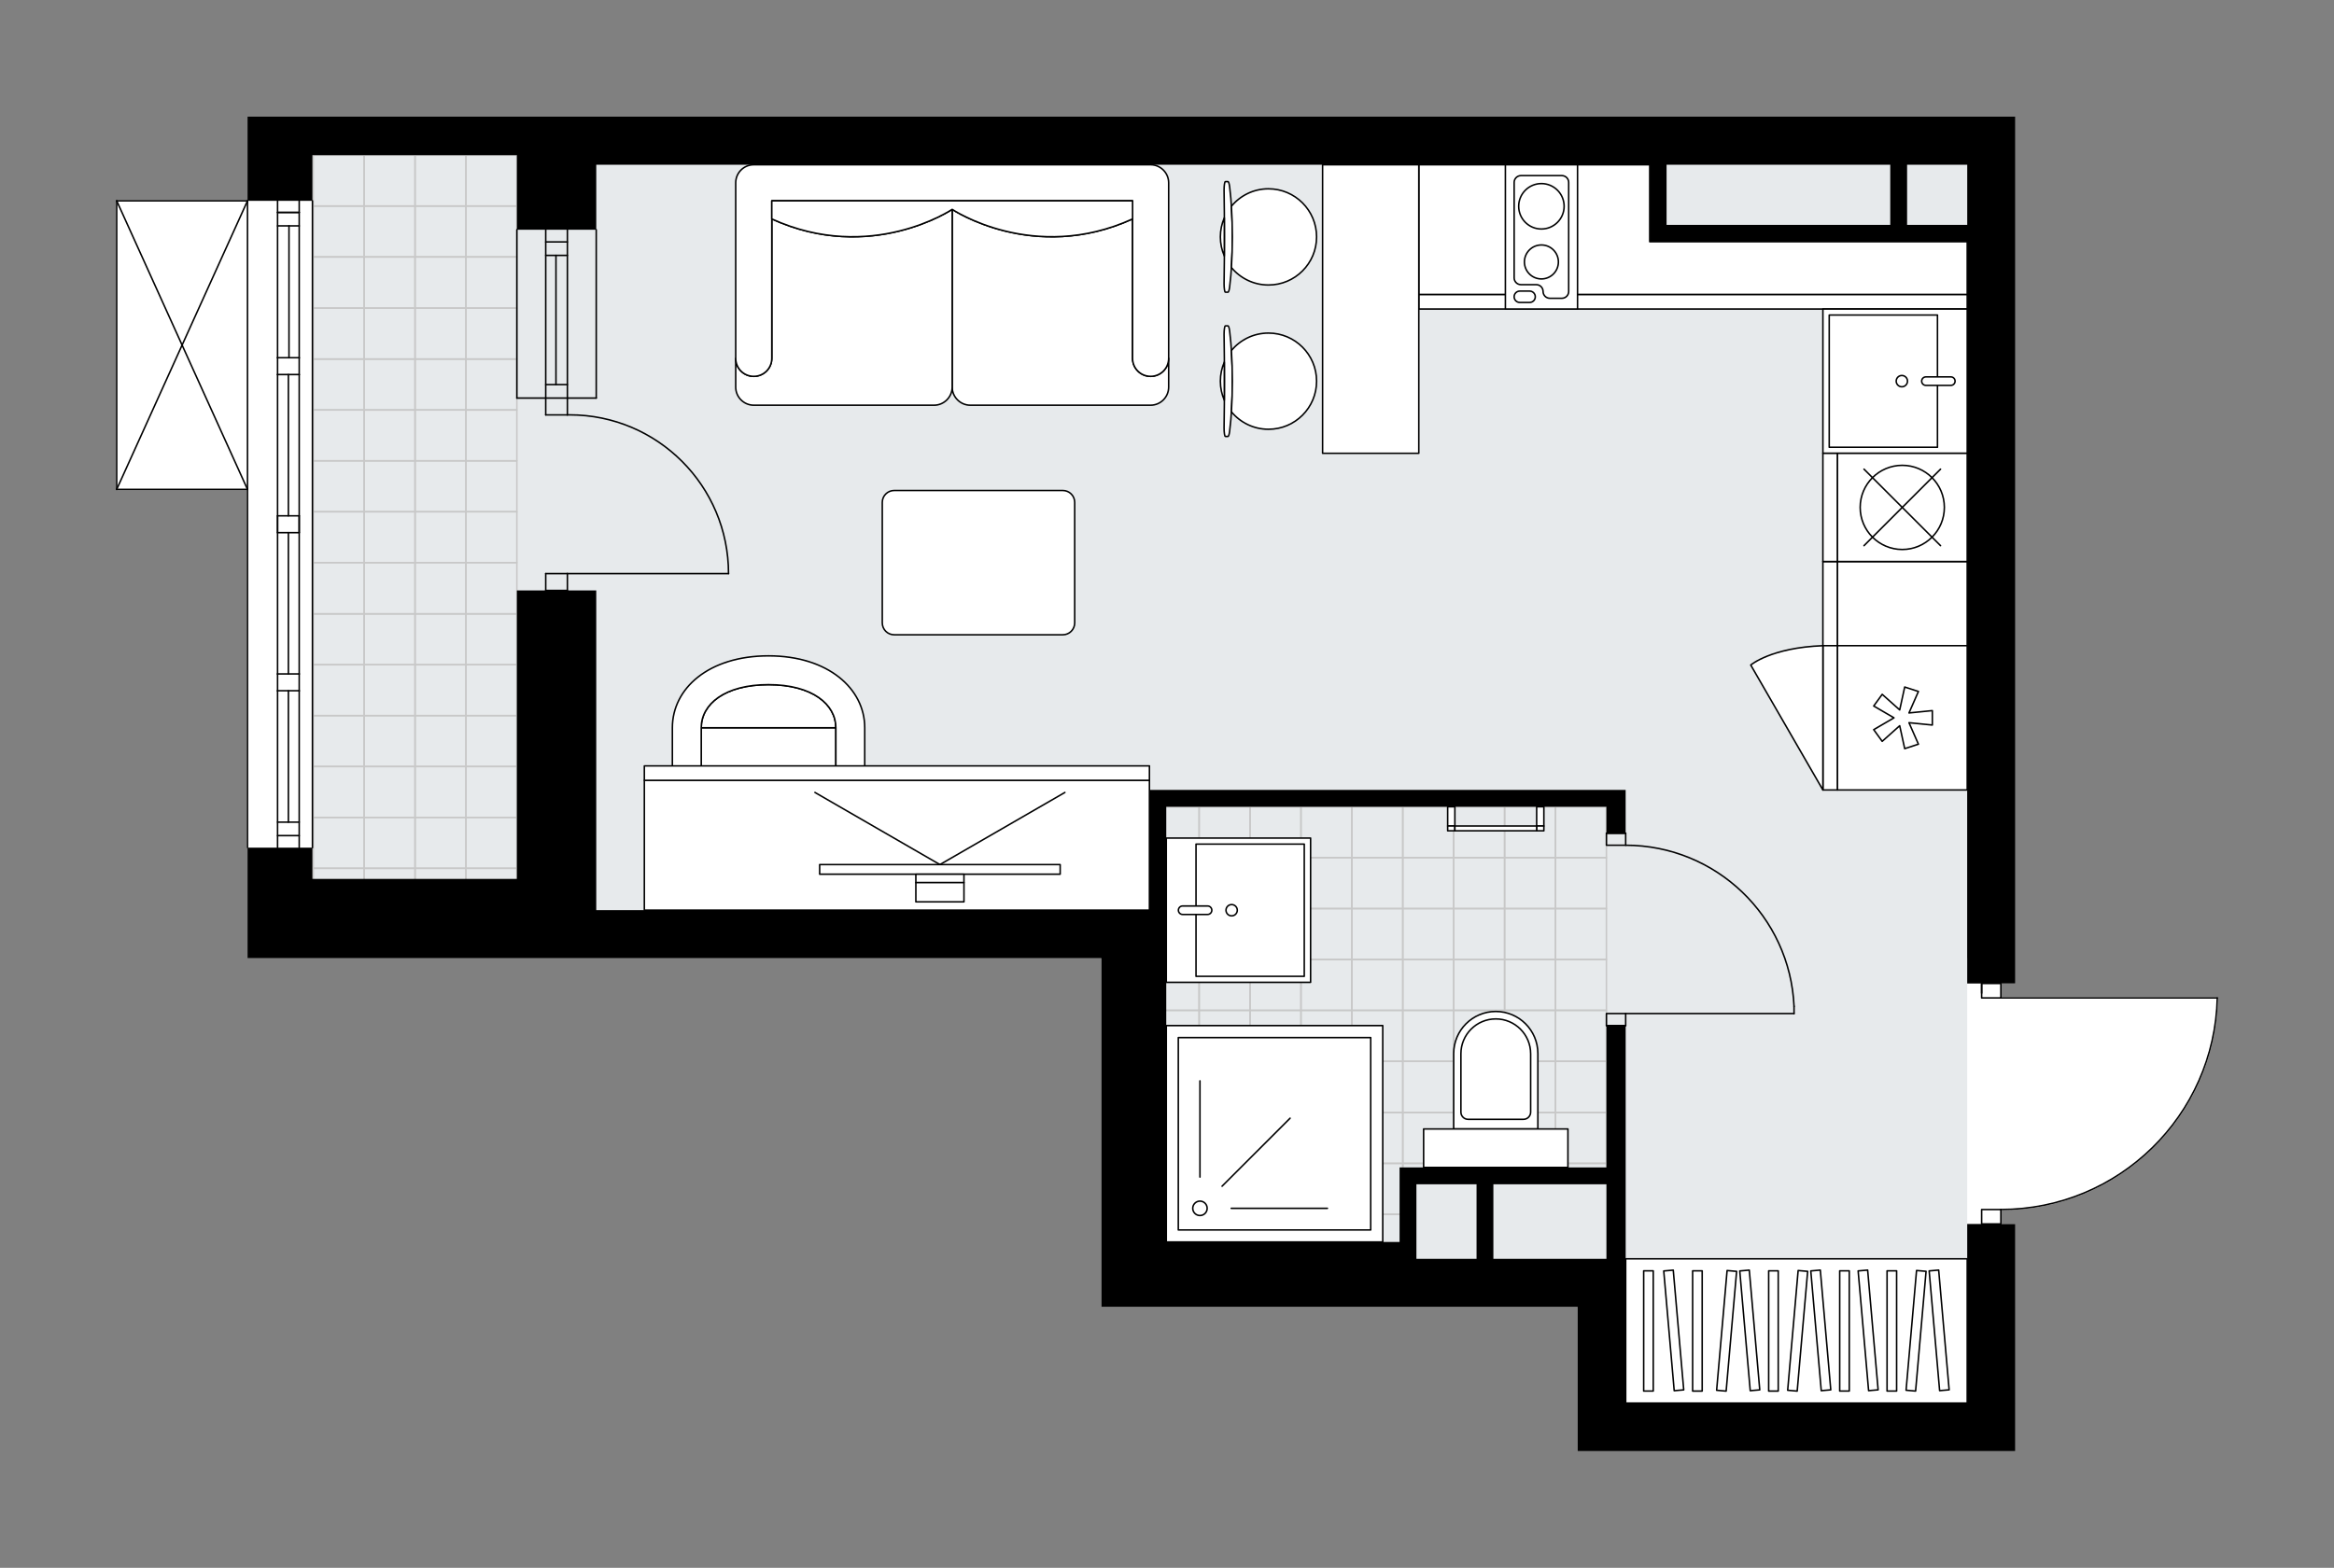 <svg xmlns="http://www.w3.org/2000/svg" height="1343.86px" id="Layer_1" style="enable-background:new 0 0 2000 1343.86;" version="1.1" viewBox="0 0 2000 1343.86" width="2000px" x="0px" y="0px" xml:space="preserve">
<rect x="0" y="0" width="2000" height="1343.86" fill="#808080" stroke="none"/>
<style type="text/css">
	.st0{fill:#FFFFFF;}
	.st1{fill:#E7EAEC;}
	.st2{fill:none;stroke:#C8C8C8;stroke-width:1.3;stroke-linecap:round;stroke-linejoin:round;stroke-miterlimit:10;}
	.st3{fill:none;stroke:#000000;stroke-width:1.3;stroke-linecap:round;stroke-linejoin:round;stroke-miterlimit:10;}
	.st4{fill:#FFFFFF;stroke:#000000;stroke-width:1.3;stroke-linecap:round;stroke-linejoin:round;stroke-miterlimit:10;}
	.st5{fill:none;stroke:#000000;stroke-width:1.3;stroke-linecap:round;stroke-linejoin:round;}
	.st6{fill:none;stroke:#000000;stroke-width:1.3;stroke-linecap:round;stroke-linejoin:round;stroke-dasharray:10.278,10.278;}
	.st7{fill:none;stroke:#000000;stroke-width:1.3;stroke-linecap:round;stroke-linejoin:round;stroke-dasharray:9.922,9.922;}
	.st8{font-family: 'Arial-BoldMT','Arial'; font-weight:bold;}
	.st9{font-size:108.023px;}
	.st10{font-size:91.404px;}
	.st11{font-family: 'ArialMT','Arial';}
	.st12{font-size:40px;}
</style>
<path class="st0" d="M1900.65,855.37  C1900.65,855.37,1900.65,855.37,1900.65,855.37c-1.09,48.94-20.95,94.73-55.94,128.95c-34.83,34.07-80.8,52.89-129.5,53.06v11.72  c0,0,0,0,0,0h11.72v194.77h-41.22h-333.88v-41.22v-82.44H943.74v-41.22V821.35H572.75h-61.83H263.6h-51.52v-68.01V727.2  c-0.36,0-0.65-0.29-0.65-0.65V420.11H100c0,0,0,0,0,0c-0.01,0-0.02-0.01-0.04-0.01c-0.08,0-0.15-0.02-0.22-0.05c0,0-0.01,0-0.01,0  c-0.03-0.01-0.05-0.04-0.08-0.06c-0.04-0.03-0.09-0.05-0.12-0.09c-0.03-0.03-0.05-0.07-0.07-0.1c-0.02-0.03-0.05-0.07-0.06-0.1  c-0.02-0.05-0.02-0.1-0.03-0.15c0-0.03-0.02-0.06-0.02-0.09V172.14c0-0.03,0.01-0.06,0.02-0.09c0.01-0.05,0.01-0.1,0.03-0.15  c0.02-0.04,0.04-0.07,0.06-0.1c0.02-0.04,0.04-0.07,0.07-0.1c0.03-0.04,0.08-0.06,0.12-0.09c0.03-0.02,0.05-0.04,0.08-0.06  c0,0,0.01,0,0.01,0c0.04-0.02,0.08-0.02,0.12-0.03c0.04-0.01,0.09-0.03,0.13-0.03c0,0,0,0,0.01,0h112.08V100h55.65h175.19h68.01  H1685.7h41.22v412.2v309.15v21.64h-11.72c0,0,0,0,0,0v11.72H1900c0,0,0,0,0.01,0c0,0,0,0,0.01,0c0.04,0,0.08,0.02,0.13,0.03  c0.04,0.01,0.08,0.01,0.12,0.03c0.04,0.02,0.07,0.05,0.11,0.07c0.03,0.02,0.07,0.04,0.1,0.07c0.03,0.03,0.05,0.07,0.07,0.1  c0.02,0.03,0.05,0.06,0.07,0.1c0.02,0.04,0.02,0.09,0.03,0.13C1900.63,855.28,1900.65,855.32,1900.65,855.37  C1900.65,855.36,1900.65,855.36,1900.65,855.37z" id="background" />
<g id="floor">
	<polygon class="st1" points="1393.04,141.23 999.38,141.23 442.91,141.23 442.91,132.98 267.73,132.98 267.73,753.35    442.91,753.35 442.91,780.27 999.38,780.27 999.38,1064.56 1213.73,1064.56 1213.73,1078.98 1393.04,1078.98 1393.04,1202.65    1685.7,1202.65 1685.7,1064.56 1685.7,780.27 1685.7,141.23  " />
	<g>
		
			<rect class="st2" height="43.62" transform="matrix(2.252771e-05 1 -1 2.252771e-05 2068.037 -379.669)" width="43.62" x="1202.05" y="822.39" />
		
			<rect class="st2" height="43.62" transform="matrix(2.252771e-05 1 -1 2.252771e-05 2111.663 -336.047)" width="43.62" x="1202.05" y="866.02" />
		
			<rect class="st2" height="43.62" transform="matrix(2.252771e-05 1 -1 2.252771e-05 2024.414 -336.044)" width="43.62" x="1158.42" y="822.4" />
		
			<rect class="st2" height="43.62" transform="matrix(2.252771e-05 1 -1 2.252771e-05 2068.04 -292.421)" width="43.62" x="1158.42" y="866.02" />
		
			<rect class="st2" height="43.62" transform="matrix(2.252771e-05 1 -1 2.252771e-05 1980.792 -292.418)" width="43.62" x="1114.8" y="822.4" />
		
			<rect class="st2" height="43.62" transform="matrix(2.252771e-05 1 -1 2.252771e-05 2024.418 -248.795)" width="43.62" x="1114.8" y="866.02" />
		
			<rect class="st2" height="43.62" transform="matrix(2.252771e-05 1 -1 2.252771e-05 1937.169 -248.792)" width="43.62" x="1071.17" y="822.4" />
		
			<rect class="st2" height="43.62" transform="matrix(2.252771e-05 1 -1 2.252771e-05 1980.795 -205.169)" width="43.62" x="1071.17" y="866.02" />
		
			<rect class="st2" height="43.62" transform="matrix(2.252771e-05 1 -1 2.252771e-05 2199.188 -248.528)" width="43.62" x="1202.05" y="953.54" />
		
			<rect class="st2" height="43.62" transform="matrix(2.252771e-05 1 -1 2.252771e-05 2226.359 -221.358)" width="10.72" x="1218.5" y="980.71" />
		
			<rect class="st2" height="43.62" transform="matrix(2.252771e-05 1 -1 2.252771e-05 2155.565 -204.902)" width="43.62" x="1158.42" y="953.54" />
		
			<rect class="st2" height="43.62" transform="matrix(2.252771e-05 1 -1 2.252771e-05 2199.191 -161.279)" width="43.62" x="1158.42" y="997.17" />
		
			<rect class="st2" height="43.62" transform="matrix(2.252771e-05 1 -1 2.252771e-05 2242.817 -117.656)" width="43.62" x="1158.43" y="1040.79" />
		
			<rect class="st2" height="43.62" transform="matrix(2.252771e-05 1 -1 2.252771e-05 2111.942 -161.276)" width="43.62" x="1114.8" y="953.54" />
		
			<rect class="st2" height="43.62" transform="matrix(2.252771e-05 1 -1 2.252771e-05 2155.568 -117.653)" width="43.62" x="1114.8" y="997.17" />
		
			<rect class="st2" height="43.62" transform="matrix(2.252771e-05 1 -1 2.252771e-05 2199.194 -74.031)" width="43.62" x="1114.8" y="1040.79" />
		
			<rect class="st2" height="43.62" transform="matrix(2.252771e-05 1 -1 2.252771e-05 2068.32 -117.65)" width="43.62" x="1071.17" y="953.55" />
		
			<rect class="st2" height="43.62" transform="matrix(2.252771e-05 1 -1 2.252771e-05 2111.945 -74.028)" width="43.62" x="1071.18" y="997.17" />
		
			<rect class="st2" height="43.62" transform="matrix(2.252771e-05 1 -1 2.252771e-05 2155.571 -30.405)" width="43.62" x="1071.18" y="1040.8" />
		
			<rect class="st2" height="43.62" transform="matrix(-2.252771e-05 -1 1 -2.252771e-05 292.294 2155.474)" width="43.9" x="1201.91" y="909.78" />
		
			<rect class="st2" height="43.62" transform="matrix(-2.252771e-05 -1 1 -2.252771e-05 248.667 2111.85)" width="43.9" x="1158.29" y="909.78" />
		
			<rect class="st2" height="43.62" transform="matrix(-2.252771e-05 -1 1 -2.252771e-05 205.04 2068.227)" width="43.9" x="1114.66" y="909.78" />
		
			<rect class="st2" height="43.62" transform="matrix(-2.252771e-05 -1 1 -2.252771e-05 161.414 2024.603)" width="43.9" x="1071.04" y="909.78" />
		
			<rect class="st2" height="43.62" transform="matrix(2.252771e-05 1 -1 2.252771e-05 1893.546 -205.167)" width="43.62" x="1027.55" y="822.4" />
		
			<rect class="st2" height="43.62" transform="matrix(2.252771e-05 1 -1 2.252771e-05 1937.171 -161.544)" width="43.62" x="1027.55" y="866.02" />
		
			<rect class="st2" height="43.62" transform="matrix(2.252771e-05 1 -1 2.252771e-05 2024.696 -74.025)" width="43.62" x="1027.55" y="953.55" />
		
			<rect class="st2" height="43.62" transform="matrix(2.252771e-05 1 -1 2.252771e-05 2068.322 -30.402)" width="43.62" x="1027.55" y="997.17" />
		
			<rect class="st2" height="43.62" transform="matrix(2.252771e-05 1 -1 2.252771e-05 2111.948 13.221)" width="43.62" x="1027.55" y="1040.8" />
		
			<rect class="st2" height="43.62" transform="matrix(-2.252771e-05 -1 1 -2.252771e-05 117.787 1980.979)" width="43.9" x="1027.41" y="909.78" />
		
			<rect class="st2" height="43.62" transform="matrix(2.252771e-05 1 -1 2.252771e-05 2198.905 -510.547)" width="43.62" x="1332.92" y="822.39" />
		
			<rect class="st2" height="43.62" transform="matrix(2.252771e-05 1 -1 2.252771e-05 2242.531 -466.924)" width="43.62" x="1332.92" y="866.02" />
		
			<rect class="st2" height="43.62" transform="matrix(2.252770e-05 1 -1 2.252770e-05 2155.283 -466.921)" width="43.62" x="1289.29" y="822.39" />
		
			<rect class="st2" height="43.62" transform="matrix(2.252771e-05 1 -1 2.252771e-05 2198.908 -423.298)" width="43.62" x="1289.3" y="866.02" />
		
			<rect class="st2" height="43.62" transform="matrix(2.252771e-05 1 -1 2.252771e-05 2111.66 -423.295)" width="43.62" x="1245.67" y="822.39" />
		
			<rect class="st2" height="43.62" transform="matrix(2.252771e-05 1 -1 2.252771e-05 2155.286 -379.672)" width="43.62" x="1245.67" y="866.02" />
		
			<rect class="st2" height="43.62" transform="matrix(2.252771e-05 1 -1 2.252771e-05 2330.056 -379.405)" width="43.62" x="1332.92" y="953.54" />
		
			<rect class="st2" height="43.62" transform="matrix(2.527426e-05 1 -1 2.527426e-05 2357.221 -352.241)" width="10.71" x="1349.38" y="980.71" />
		
			<rect class="st2" height="43.62" transform="matrix(2.252771e-05 1 -1 2.252771e-05 2286.434 -335.779)" width="43.62" x="1289.3" y="953.54" />
		
			<rect class="st2" height="43.62" transform="matrix(2.527426e-05 1 -1 2.527426e-05 2313.598 -308.615)" width="10.71" x="1305.76" y="980.71" />
		
			<rect class="st2" height="43.62" transform="matrix(2.252771e-05 1 -1 2.252771e-05 2242.811 -292.153)" width="43.62" x="1245.67" y="953.54" />
		
			<rect class="st2" height="43.62" transform="matrix(-2.252771e-05 -1 1 -2.252771e-05 423.174 2286.345)" width="43.9" x="1332.78" y="909.78" />
		
			<rect class="st2" height="43.62" transform="matrix(-2.252771e-05 -1 1 -2.252771e-05 379.547 2242.721)" width="43.9" x="1289.16" y="909.78" />
		
			<rect class="st2" height="43.62" transform="matrix(-2.252771e-05 -1 1 -2.252771e-05 335.92 2199.098)" width="43.9" x="1245.54" y="909.78" />
		
			<rect class="st2" height="43.62" transform="matrix(2.252771e-05 1 -1 2.252771e-05 1937.161 -510.538)" width="43.62" x="1202.04" y="691.52" />
		
			<rect class="st2" height="43.62" transform="matrix(2.252771e-05 1 -1 2.252771e-05 1980.787 -466.915)" width="43.62" x="1202.04" y="735.15" />
		
			<rect class="st2" height="43.62" transform="matrix(2.252771e-05 1 -1 2.252771e-05 2024.413 -423.292)" width="43.62" x="1202.04" y="778.77" />
		
			<rect class="st2" height="43.62" transform="matrix(2.252771e-05 1 -1 2.252771e-05 1893.539 -466.912)" width="43.62" x="1158.42" y="691.52" />
		
			<rect class="st2" height="43.62" transform="matrix(2.252771e-05 1 -1 2.252771e-05 1937.164 -423.289)" width="43.62" x="1158.42" y="735.15" />
		
			<rect class="st2" height="43.62" transform="matrix(2.252771e-05 1 -1 2.252771e-05 1980.79 -379.666)" width="43.62" x="1158.42" y="778.77" />
		
			<rect class="st2" height="43.62" transform="matrix(2.252771e-05 1 -1 2.252771e-05 1849.916 -423.286)" width="43.62" x="1114.79" y="691.52" />
		
			<rect class="st2" height="43.62" transform="matrix(2.252771e-05 1 -1 2.252771e-05 1893.542 -379.663)" width="43.62" x="1114.79" y="735.15" />
		
			<rect class="st2" height="43.62" transform="matrix(2.252771e-05 1 -1 2.252771e-05 1937.167 -336.041)" width="43.62" x="1114.8" y="778.77" />
		
			<rect class="st2" height="43.62" transform="matrix(2.252771e-05 1 -1 2.252771e-05 1806.293 -379.661)" width="43.62" x="1071.17" y="691.52" />
		
			<rect class="st2" height="43.62" transform="matrix(2.252771e-05 1 -1 2.252771e-05 1849.919 -336.038)" width="43.62" x="1071.17" y="735.15" />
		
			<rect class="st2" height="43.62" transform="matrix(2.252771e-05 1 -1 2.252771e-05 1893.544 -292.415)" width="43.62" x="1071.17" y="778.77" />
		
			<rect class="st2" height="43.62" transform="matrix(2.252771e-05 1 -1 2.252771e-05 1762.67 -336.035)" width="43.62" x="1027.54" y="691.53" />
		
			<rect class="st2" height="43.62" transform="matrix(2.252771e-05 1 -1 2.252771e-05 1806.295 -292.412)" width="43.62" x="1027.54" y="735.15" />
		
			<rect class="st2" height="43.62" transform="matrix(2.252771e-05 1 -1 2.252771e-05 1849.921 -248.789)" width="43.62" x="1027.55" y="778.77" />
		
			<rect class="st2" height="43.62" transform="matrix(2.252771e-05 1 -1 2.252771e-05 2068.03 -641.415)" width="43.62" x="1332.92" y="691.52" />
		
			<rect class="st2" height="43.62" transform="matrix(2.252771e-05 1 -1 2.252771e-05 2111.655 -597.792)" width="43.62" x="1332.92" y="735.14" />
		
			<rect class="st2" height="43.62" transform="matrix(2.252771e-05 1 -1 2.252771e-05 2155.281 -554.169)" width="43.62" x="1332.92" y="778.77" />
		
			<rect class="st2" height="43.62" transform="matrix(2.252771e-05 1 -1 2.252771e-05 2024.407 -597.789)" width="43.62" x="1289.29" y="691.52" />
		
			<rect class="st2" height="43.62" transform="matrix(2.252771e-05 1 -1 2.252771e-05 2068.033 -554.166)" width="43.62" x="1289.29" y="735.14" />
		
			<rect class="st2" height="43.62" transform="matrix(2.252771e-05 1 -1 2.252771e-05 2111.658 -510.543)" width="43.62" x="1289.29" y="778.77" />
		
			<rect class="st2" height="43.62" transform="matrix(2.252771e-05 1 -1 2.252771e-05 1980.784 -554.163)" width="43.62" x="1245.67" y="691.52" />
		
			<rect class="st2" height="43.62" transform="matrix(2.252771e-05 1 -1 2.252771e-05 2024.41 -510.541)" width="43.62" x="1245.67" y="735.15" />
		
			<rect class="st2" height="43.62" transform="matrix(2.252771e-05 1 -1 2.252771e-05 2068.036 -466.918)" width="43.62" x="1245.67" y="778.77" />
		
			<rect class="st2" height="35.35" transform="matrix(1.825215e-05 1 -1 1.825215e-05 1854.092 -165.668)" width="43.62" x="988.07" y="826.56" />
		
			<rect class="st2" height="35.35" transform="matrix(1.825216e-05 1 -1 1.825216e-05 1897.717 -122.045)" width="43.62" x="988.07" y="870.18" />
		
			<rect class="st2" height="35.35" transform="matrix(1.825215e-05 1 -1 1.825215e-05 1985.242 -34.525)" width="43.62" x="988.07" y="957.7" />
		
			<rect class="st2" height="35.35" transform="matrix(1.825216e-05 1 -1 1.825216e-05 2028.867 9.098)" width="43.62" x="988.07" y="1001.33" />
		
			<rect class="st2" height="35.35" transform="matrix(1.825216e-05 1 -1 1.825216e-05 2072.493 52.721)" width="43.62" x="988.07" y="1044.95" />
		
			<rect class="st2" height="35.35" transform="matrix(-1.825215e-05 -1 1 -1.825215e-05 78.286 1941.515)" width="43.9" x="987.93" y="913.94" />
		
			<rect class="st2" height="35.35" transform="matrix(1.825215e-05 1 -1 1.825215e-05 1723.216 -296.537)" width="43.62" x="988.07" y="695.68" />
		
			<rect class="st2" height="35.35" transform="matrix(1.825216e-05 1 -1 1.825216e-05 1766.842 -252.914)" width="43.62" x="988.07" y="739.31" />
		
			<rect class="st2" height="35.35" transform="matrix(1.825216e-05 1 -1 1.825216e-05 1810.467 -209.291)" width="43.62" x="988.07" y="782.93" />
	</g>
	<g>
		
			<rect class="st2" height="43.62" transform="matrix(2.374824e-05 1 -1 2.374824e-05 1099.926 257.726)" width="43.62" x="399.28" y="657.03" />
		
			<rect class="st2" height="43.62" transform="matrix(2.374824e-05 1 -1 2.374824e-05 1143.552 301.348)" width="43.62" x="399.29" y="700.65" />
		
			<rect class="st2" height="43.62" transform="matrix(2.374824e-05 1 -1 2.374824e-05 1056.303 301.351)" width="43.62" x="355.66" y="657.03" />
		
			<rect class="st2" height="43.62" transform="matrix(2.374824e-05 1 -1 2.374824e-05 1099.929 344.974)" width="43.62" x="355.66" y="700.65" />
		
			<rect class="st2" height="43.62" transform="matrix(2.374824e-05 1 -1 2.374824e-05 1012.681 344.977)" width="43.62" x="312.04" y="657.03" />
		
			<rect class="st2" height="43.62" transform="matrix(2.374824e-05 1 -1 2.374824e-05 1056.306 388.6)" width="43.62" x="312.04" y="700.65" />
		
			<rect class="st2" height="43.62" transform="matrix(2.374824e-05 1 -1 2.374824e-05 969.058 388.603)" width="43.62" x="268.41" y="657.03" />
		
			<rect class="st2" height="43.62" transform="matrix(2.374824e-05 1 -1 2.374824e-05 1012.683 432.226)" width="43.62" x="268.41" y="700.65" />
		
			<rect class="st2" height="43.62" transform="matrix(2.374824e-05 1 -1 2.374824e-05 1187.179 344.976)" width="43.62" x="399.28" y="744.28" />
		
			<rect class="st2" height="43.62" transform="matrix(2.374824e-05 1 -1 2.374824e-05 1143.556 388.602)" width="43.62" x="355.66" y="744.28" />
		
			<rect class="st2" height="43.62" transform="matrix(2.374824e-05 1 -1 2.374824e-05 1099.934 432.228)" width="43.62" x="312.04" y="744.28" />
		
			<rect class="st2" height="43.62" transform="matrix(2.374824e-05 1 -1 2.374824e-05 1056.311 475.854)" width="43.62" x="268.41" y="744.28" />
		
			<rect class="st2" height="43.62" transform="matrix(2.374824e-05 1 -1 2.374824e-05 837.899 -4.284)" width="43.62" x="399.28" y="395.01" />
		
			<rect class="st2" height="43.62" transform="matrix(2.374824e-05 1 -1 2.374824e-05 881.525 39.339)" width="43.62" x="399.28" y="438.63" />
		
			<rect class="st2" height="43.62" transform="matrix(2.374824e-05 1 -1 2.374824e-05 794.276 39.342)" width="43.62" x="355.65" y="395.01" />
		
			<rect class="st2" height="43.62" transform="matrix(2.374824e-05 1 -1 2.374824e-05 837.902 82.965)" width="43.62" x="355.66" y="438.63" />
		
			<rect class="st2" height="43.62" transform="matrix(2.374824e-05 1 -1 2.374824e-05 750.654 82.968)" width="43.62" x="312.03" y="395.01" />
		
			<rect class="st2" height="43.62" transform="matrix(2.374824e-05 1 -1 2.374824e-05 794.279 126.59)" width="43.62" x="312.03" y="438.63" />
		
			<rect class="st2" height="43.62" transform="matrix(2.374824e-05 1 -1 2.374824e-05 969.05 126.858)" width="43.62" x="399.28" y="526.15" />
		
			<rect class="st2" height="43.62" transform="matrix(2.374824e-05 1 -1 2.374824e-05 1012.676 170.48)" width="43.62" x="399.28" y="569.78" />
		
			<rect class="st2" height="43.62" transform="matrix(2.374824e-05 1 -1 2.374824e-05 1056.301 214.103)" width="43.62" x="399.28" y="613.4" />
		
			<rect class="st2" height="43.62" transform="matrix(2.374824e-05 1 -1 2.374824e-05 925.427 170.483)" width="43.62" x="355.66" y="526.15" />
		
			<rect class="st2" height="43.62" transform="matrix(2.374824e-05 1 -1 2.374824e-05 969.053 214.106)" width="43.62" x="355.66" y="569.78" />
		
			<rect class="st2" height="43.62" transform="matrix(2.374824e-05 1 -1 2.374824e-05 1012.679 257.729)" width="43.62" x="355.66" y="613.4" />
		
			<rect class="st2" height="43.62" transform="matrix(2.374824e-05 1 -1 2.374824e-05 881.805 214.109)" width="43.62" x="312.03" y="526.16" />
		
			<rect class="st2" height="43.62" transform="matrix(2.374824e-05 1 -1 2.374824e-05 925.43 257.732)" width="43.62" x="312.03" y="569.78" />
		
			<rect class="st2" height="43.62" transform="matrix(2.374824e-05 1 -1 2.374824e-05 969.056 301.355)" width="43.62" x="312.03" y="613.4" />
		
			<rect class="st2" height="43.62" transform="matrix(-2.374824e-05 -1 1 -2.374824e-05 -83.1 925.309)" width="43.9" x="399.14" y="482.39" />
		
			<rect class="st2" height="43.62" transform="matrix(-2.374824e-05 -1 1 -2.374824e-05 -126.727 881.686)" width="43.9" x="355.52" y="482.39" />
		
			<rect class="st2" height="43.62" transform="matrix(-2.374824e-05 -1 1 -2.374824e-05 -170.354 838.062)" width="43.9" x="311.89" y="482.39" />
		
			<rect class="st2" height="43.62" transform="matrix(2.374824e-05 1 -1 2.374824e-05 707.031 126.594)" width="43.62" x="268.4" y="395.01" />
		
			<rect class="st2" height="43.62" transform="matrix(2.374824e-05 1 -1 2.374824e-05 750.656 170.216)" width="43.62" x="268.41" y="438.63" />
		
			<rect class="st2" height="43.62" transform="matrix(2.374824e-05 1 -1 2.374824e-05 838.182 257.735)" width="43.62" x="268.41" y="526.16" />
		
			<rect class="st2" height="43.62" transform="matrix(2.374824e-05 1 -1 2.374824e-05 881.807 301.358)" width="43.62" x="268.41" y="569.78" />
		
			<rect class="st2" height="43.62" transform="matrix(2.374824e-05 1 -1 2.374824e-05 925.433 344.98)" width="43.62" x="268.41" y="613.41" />
		
			<rect class="st2" height="43.62" transform="matrix(-2.374824e-05 -1 1 -2.374824e-05 -213.981 794.438)" width="43.9" x="268.27" y="482.39" />
		
			<rect class="st2" height="43.62" transform="matrix(2.374824e-05 1 -1 2.374824e-05 575.872 -266.293)" width="43.62" x="399.27" y="132.98" />
		
			<rect class="st2" height="43.62" transform="matrix(2.374824e-05 1 -1 2.374824e-05 619.498 -222.671)" width="43.62" x="399.27" y="176.61" />
		
			<rect class="st2" height="43.62" transform="matrix(2.374824e-05 1 -1 2.374824e-05 532.249 -222.667)" width="43.62" x="355.65" y="132.98" />
		
			<rect class="st2" height="43.62" transform="matrix(2.374824e-05 1 -1 2.374824e-05 575.875 -179.045)" width="43.62" x="355.65" y="176.61" />
		
			<rect class="st2" height="43.62" transform="matrix(2.374824e-05 1 -1 2.374824e-05 488.627 -179.042)" width="43.62" x="312.02" y="132.99" />
		
			<rect class="st2" height="43.62" transform="matrix(2.374824e-05 1 -1 2.374824e-05 532.253 -135.419)" width="43.62" x="312.02" y="176.61" />
		
			<rect class="st2" height="43.62" transform="matrix(2.374824e-05 1 -1 2.374824e-05 707.023 -135.152)" width="43.62" x="399.28" y="264.13" />
		
			<rect class="st2" height="43.62" transform="matrix(2.374824e-05 1 -1 2.374824e-05 750.649 -91.529)" width="43.62" x="399.28" y="307.76" />
		
			<rect class="st2" height="43.62" transform="matrix(2.374824e-05 1 -1 2.374824e-05 794.274 -47.906)" width="43.62" x="399.28" y="351.38" />
		
			<rect class="st2" height="43.62" transform="matrix(2.374824e-05 1 -1 2.374824e-05 663.4 -91.526)" width="43.62" x="355.65" y="264.13" />
		
			<rect class="st2" height="43.62" transform="matrix(2.374824e-05 1 -1 2.374824e-05 707.026 -47.903)" width="43.62" x="355.65" y="307.76" />
		
			<rect class="st2" height="43.62" transform="matrix(2.374824e-05 1 -1 2.374824e-05 750.652 -4.281)" width="43.62" x="355.65" y="351.38" />
		
			<rect class="st2" height="43.62" transform="matrix(2.374824e-05 1 -1 2.374824e-05 619.778 -47.9)" width="43.62" x="312.03" y="264.13" />
		
			<rect class="st2" height="43.62" transform="matrix(2.374825e-05 1 -1 2.374825e-05 663.403 -4.277)" width="43.62" x="312.03" y="307.76" />
		
			<rect class="st2" height="43.62" transform="matrix(2.374824e-05 1 -1 2.374824e-05 707.029 39.345)" width="43.62" x="312.03" y="351.38" />
		
			<rect class="st2" height="43.62" transform="matrix(-2.374824e-05 -1 1 -2.374824e-05 178.915 663.276)" width="43.9" x="399.14" y="220.37" />
		
			<rect class="st2" height="43.62" transform="matrix(-2.374824e-05 -1 1 -2.374824e-05 135.288 619.653)" width="43.9" x="355.51" y="220.37" />
		
			<rect class="st2" height="43.62" transform="matrix(-2.374824e-05 -1 1 -2.374824e-05 91.662 576.029)" width="43.9" x="311.89" y="220.37" />
		
			<rect class="st2" height="43.62" transform="matrix(2.374824e-05 1 -1 2.374824e-05 445.004 -135.416)" width="43.62" x="268.4" y="132.99" />
		
			<rect class="st2" height="43.62" transform="matrix(2.374824e-05 1 -1 2.374824e-05 488.629 -91.793)" width="43.62" x="268.4" y="176.61" />
		
			<rect class="st2" height="43.62" transform="matrix(2.374824e-05 1 -1 2.374824e-05 576.154 -4.274)" width="43.62" x="268.4" y="264.13" />
		
			<rect class="st2" height="43.62" transform="matrix(2.374824e-05 1 -1 2.374824e-05 619.78 39.348)" width="43.62" x="268.4" y="307.76" />
		
			<rect class="st2" height="43.62" transform="matrix(2.374824e-05 1 -1 2.374824e-05 663.406 82.971)" width="43.62" x="268.4" y="351.38" />
		
			<rect class="st2" height="43.62" transform="matrix(-2.374824e-05 -1 1 -2.374824e-05 48.035 532.405)" width="43.9" x="268.26" y="220.37" />
	</g>
	<g id="LWPOLYLINE_00000039824006117225468510000017784400851289189302_">
		<rect class="st3" height="10.31" width="16.49" x="1376.55" y="868.76" />
	</g>
	<g id="LWPOLYLINE_00000008145937806425140900000015714946142514055102_">
		<rect class="st3" height="10.31" width="16.49" x="1376.55" y="714.18" />
	</g>
	<g id="LINE_00000034058946144491906380000009568123437978184587_">
		<line class="st3" x1="1393.04" x2="1376.55" y1="879.06" y2="879.06" />
	</g>
	<g id="LINE_00000105416956707897393720000015793047397610762416_">
		<line class="st3" x1="1393.04" x2="1376.55" y1="714.18" y2="714.18" />
	</g>
	<g id="LINE_00000070810641782485319010000016460684831585505689_">
		<line class="st3" x1="1393.04" x2="1537.31" y1="868.76" y2="868.76" />
	</g>
	<g id="ARC_00000163038063022306946070000015314056803870971302_">
		<path class="st3" d="M1393.04,724.49c77.28,0.05,140.84,60.89,144.27,138.09" />
	</g>
	<g id="LINE_00000153700756027352111860000017532234940975401383_">
		<line class="st3" x1="1537.31" x2="1537.31" y1="868.76" y2="862.57" />
	</g>
	<g id="ARC_00000164505382845561603690000009216365549828294279_">
		<path class="st3" d="M1714.55,1036.73c100.84,0,183.2-80.56,185.45-181.37" />
	</g>
	<g id="LINE_00000142163675327948109250000015340270412750020487_">
		<line class="st3" x1="1698.07" x2="1698.07" y1="851.24" y2="842.99" />
	</g>
	<g id="LINE_00000103264680806405198040000012495514163616081808_">
		<line class="st3" x1="1714.55" x2="1900" y1="855.36" y2="855.36" />
	</g>
	<g id="LWPOLYLINE_00000102525952882919790030000014764506155193437857_">
		<rect class="st3" height="12.37" width="16.49" x="1698.07" y="1036.73" />
	</g>
	<g id="LWPOLYLINE_00000078758906893846841570000007236015201719744695_">
		<rect class="st3" height="12.37" width="16.49" x="1698.07" y="842.99" />
	</g>
	<g id="ARC_00000121966880990630271490000002527129874048427192_">
		<path class="st3" d="M486.19,355.62c0.67-0.01,1.35-0.02,2.02-0.02c75.14-0.01,136.06,60.9,136.06,136.04" />
	</g>
	<g id="LINE_00000029740858805464783420000010648543593322767751_">
		<line class="st3" x1="486.19" x2="624.28" y1="491.65" y2="491.65" />
	</g>
	<g id="LINE_00000000222477155225478900000003370150061649616001_">
		<line class="st3" x1="486.19" x2="486.19" y1="341.19" y2="355.62" />
	</g>
	<g id="LINE_00000103237983896080665400000005930090932467390098_">
		<line class="st3" x1="486.19" x2="467.64" y1="355.62" y2="355.62" />
	</g>
	<g id="LINE_00000157269685304686362270000003770747809443983240_">
		<line class="st3" x1="467.64" x2="467.64" y1="355.62" y2="341.19" />
	</g>
	<g id="LINE_00000007415066517472546060000011530174618760161962_">
		<line class="st3" x1="467.64" x2="467.64" y1="506.07" y2="491.65" />
	</g>
	<g id="LINE_00000090297126904775296020000003385809107028152476_">
		<line class="st3" x1="467.64" x2="486.19" y1="491.65" y2="491.65" />
	</g>
	<g id="LINE_00000076602868683098136060000009363756834676102565_">
		<line class="st3" x1="486.19" x2="486.19" y1="491.65" y2="506.07" />
	</g>
	<g id="LINE_00000106119918589370818400000013216428681446044840_">
		<line class="st3" x1="467.64" x2="486.19" y1="506.07" y2="506.07" />
	</g>
	<g id="LINE_00000026871100183491485120000008954354259396955289_">
		<line class="st3" x1="486.19" x2="486.19" y1="341.19" y2="196.92" />
	</g>
	<g id="LINE_00000149364035773542057430000008383995086869634237_">
		<line class="st3" x1="467.64" x2="467.64" y1="341.19" y2="196.92" />
	</g>
	<g id="LINE_00000040575663948346981240000011356740536723046036_">
		<line class="st3" x1="476.41" x2="476.41" y1="329.65" y2="218.91" />
	</g>
	<g id="LINE_00000007411973244897023340000008377144508949418125_">
		<line class="st3" x1="486.19" x2="467.64" y1="207.37" y2="207.37" />
	</g>
	<g id="LINE_00000035501306461293199270000011871739961469361319_">
		<line class="st3" x1="486.19" x2="467.64" y1="329.65" y2="329.65" />
	</g>
	<g id="LINE_00000019656030006314033650000009438985311912329391_">
		<line class="st3" x1="510.92" x2="510.92" y1="341.19" y2="196.92" />
	</g>
	<g id="LINE_00000168806600564566285280000005232421209894286772_">
		<line class="st3" x1="442.91" x2="442.91" y1="196.92" y2="341.19" />
	</g>
	<g id="LINE_00000047025369579378679040000011253188879237625276_">
		<line class="st3" x1="486.21" x2="467.66" y1="218.91" y2="218.91" />
	</g>
	<g id="LINE_00000174574000076285023440000013494749542494143618_">
		<line class="st3" x1="510.92" x2="442.91" y1="341.19" y2="341.19" />
	</g>
	<g id="LWPOLYLINE_00000044169024235064641910000016325600554695252642_">
		<line class="st3" x1="256.39" x2="256.39" y1="592.07" y2="726.55" />
	</g>
	<g id="LWPOLYLINE_00000013168180099712931440000015842979300199364246_">
		<line class="st3" x1="256.39" x2="256.39" y1="577.64" y2="321.04" />
	</g>
	<g id="LWPOLYLINE_00000039136047196830175770000005689330167126732170_">
		<line class="st3" x1="256.39" x2="256.39" y1="306.62" y2="172.14" />
	</g>
	<g id="LWPOLYLINE_00000127036072522582231120000011890754140096422554_">
		<line class="st3" x1="237.84" x2="237.84" y1="592.07" y2="726.55" />
	</g>
	<g id="LWPOLYLINE_00000101092483094398002250000015283108493475065774_">
		<line class="st3" x1="237.84" x2="237.84" y1="577.64" y2="321.04" />
	</g>
	<g id="LWPOLYLINE_00000152987271358688992910000016268647459761645231_">
		<line class="st3" x1="237.84" x2="237.84" y1="306.62" y2="172.14" />
	</g>
	<g id="LINE_00000142151250062537253460000007882499808726677939_">
		<line class="st3" x1="267.73" x2="267.73" y1="172.14" y2="726.55" />
	</g>
	<g id="LINE_00000146479346802387829850000006470899992104417975_">
		<line class="st3" x1="256.39" x2="237.84" y1="182.07" y2="182.07" />
	</g>
	<g id="LINE_00000079475552514327830080000006581981315177349272_">
		<line class="st3" x1="256.39" x2="237.84" y1="716.24" y2="716.24" />
	</g>
	<g id="LINE_00000034788882560163745060000012115191124909913779_">
		<line class="st3" x1="247.63" x2="247.63" y1="306.62" y2="193.61" />
	</g>
	<g id="LINE_00000100367120902330282980000006407684155194405004_">
		<line class="st3" x1="247.11" x2="247.11" y1="704.7" y2="592.07" />
	</g>
	<g id="LINE_00000142174229452934620310000017174442764710709381_">
		<line class="st3" x1="237.84" x2="256.39" y1="704.7" y2="704.7" />
	</g>
	<g id="LINE_00000013156493646917886380000010708379270708011148_">
		<line class="st3" x1="256.39" x2="237.84" y1="182.07" y2="182.07" />
	</g>
	<g id="LINE_00000101094961840237181720000009797826990188438913_">
		<line class="st3" x1="237.84" x2="256.39" y1="193.61" y2="193.61" />
	</g>
	<g id="LINE_00000042730307872640044550000001471472138541750154_">
		<line class="st3" x1="256.39" x2="237.84" y1="321.04" y2="321.04" />
	</g>
	<g id="LINE_00000150087020704424249130000012839251613656541591_">
		<line class="st3" x1="237.84" x2="237.84" y1="321.04" y2="306.62" />
	</g>
	<g id="LINE_00000092419538853790744100000005361015687496025222_">
		<line class="st3" x1="237.84" x2="256.39" y1="306.62" y2="306.62" />
	</g>
	<g id="LINE_00000168077203720020515820000005794744143228505481_">
		<line class="st3" x1="256.39" x2="256.39" y1="306.62" y2="321.04" />
	</g>
	<g id="LINE_00000014592871769376647150000007146521536175473555_">
		<line class="st3" x1="212.08" x2="212.08" y1="726.55" y2="172.14" />
	</g>
	<g id="LINE_00000145739268192422369830000013254138794965725104_">
		<line class="st3" x1="256.39" x2="237.84" y1="592.07" y2="592.07" />
	</g>
	<g id="LINE_00000049943477219685227590000009452751781056476346_">
		<line class="st3" x1="237.84" x2="237.84" y1="592.07" y2="577.64" />
	</g>
	<g id="LINE_00000037660016275200149480000017257022373993473938_">
		<line class="st3" x1="237.84" x2="256.39" y1="577.64" y2="577.64" />
	</g>
	<g id="LINE_00000140711757693331924850000006149379115730401943_">
		<line class="st3" x1="256.39" x2="256.39" y1="577.64" y2="592.07" />
	</g>
	<g id="LINE_00000100356687367671172200000002057606752884739469_">
		<line class="st3" x1="247.11" x2="247.11" y1="442.13" y2="321.04" />
	</g>
	<g id="LINE_00000037677922602255594740000007287967412744738204_">
		<line class="st3" x1="256.39" x2="237.84" y1="456.55" y2="456.55" />
	</g>
	<g id="LINE_00000178168710558542986060000001151415119817681855_">
		<line class="st3" x1="237.84" x2="237.84" y1="456.55" y2="442.13" />
	</g>
	<g id="LINE_00000011738443490944285250000010508404904128998799_">
		<line class="st3" x1="237.84" x2="256.39" y1="442.13" y2="442.13" />
	</g>
	<g id="LINE_00000028325201078008667730000007759433550497345983_">
		<line class="st3" x1="256.39" x2="256.39" y1="442.13" y2="456.55" />
	</g>
	<g id="LINE_00000012438839553851412770000007900686286913803917_">
		<line class="st3" x1="247.11" x2="247.11" y1="456.55" y2="577.64" />
	</g>
	<g id="LINE_00000140015517226587876360000016147668462202846878_">
		<line class="st3" x1="100" x2="100" y1="419.46" y2="172.14" />
	</g>
	<g id="LINE_00000179637702026518322060000011203064363856165301_">
		<line class="st3" x1="100" x2="212.08" y1="172.14" y2="172.14" />
	</g>
	<g id="LINE_00000011730142984285918450000013832802039094682758_">
		<line class="st3" x1="212.08" x2="100" y1="419.46" y2="419.46" />
	</g>
	<g id="LWPOLYLINE_00000011721677364188829790000014508398113176482485_">
		<line class="st3" x1="212.08" x2="100" y1="172.14" y2="419.46" />
	</g>
	<g id="LWPOLYLINE_00000110468524813344354490000014466743660788709039_">
		<line class="st3" x1="212.08" x2="100" y1="419.46" y2="172.14" />
	</g>
	<path d="M1685.7,1049.1v153.55h-292.66v-123.66V879.06h-16.49v121.6h-96.87v0h-12.2v0h-53.76h-14.43v63.89l-199.92,0V691.51h377.16   v22.67h16.49v-22.67v-14.43H984.96v14.43v88.62h-41.22H572.76h-61.83v-26.79V506.07h-68.01v247.27H267.73v-26.79h-55.65v26.79   v68.01h51.53h247.32h61.83h370.98v257.63v41.22h408.08v82.44v41.22h333.88h41.22V1049.1H1685.7z M1265.25,1078.98h-51.52v-14.42   h-0.01l0,0v-49.46h51.53V1078.98z M1376.55,1078.98h-24.73h-72.14v-63.89h96.87V1078.98z" />
	<path d="M1685.7,100H510.92h-68.01H267.73h-55.65v72.14h55.65v-39.16h175.19v63.94h68.01v-55.7h902.72v51.53v14.43h206.1h65.95   V512.2h-0.03v309.15h0.03v21.64h41.22v-21.64V512.2V100H1685.7z M1619.75,192.75h-191.67v-51.53h191.67V192.75z M1634.18,192.75   v-51.53h51.53v51.53H1634.18z" />
</g>
<g id="mebel">
	<g>
		
			<rect class="st4" height="111.29" transform="matrix(-1.836970e-16 1 -1 -1.836970e-16 2147.427 -1112.68)" width="72.16" x="1593.98" y="461.73" />
		
			<rect class="st4" height="12.37" transform="matrix(-1.836970e-16 1 -1 -1.836970e-16 2085.597 -1050.85)" width="72.16" x="1532.15" y="511.19" />
	</g>
	<g>
		<polygon class="st4" points="1215.77,252.51 1685.7,252.51 1685.7,207.17 1413.65,207.17 1413.65,141.22 1215.77,141.22   " />
		<rect class="st4" height="12.37" width="469.93" x="1215.77" y="252.51" />
	</g>
	<g>
		
			<rect class="st4" height="292.66" transform="matrix(-2.340290e-10 1 -1 -2.340290e-10 2680.179 -398.559)" width="123.66" x="1477.54" y="994.48" />
		<g>
			
				<rect class="st4" height="8.19" transform="matrix(-2.249323e-10 1 -1 -2.249323e-10 2761.928 -480.307)" width="103.05" x="1569.59" y="1136.72" />
			
				<rect class="st4" height="8.19" transform="matrix(-2.246498e-10 1 -1 -2.246498e-10 2721.349 -439.729)" width="103.05" x="1529.01" y="1136.72" />
			
				<rect class="st4" height="8.19" transform="matrix(-2.246409e-10 1 -1 -2.246409e-10 2660.482 -378.861)" width="103.05" x="1468.15" y="1136.72" />
			
				<rect class="st4" height="8.19" transform="matrix(-0.087 0.996 -0.996 -0.087 2920.934 -394.922)" width="103.05" x="1589.88" y="1136.72" />
			
				<rect class="st4" height="8.19" transform="matrix(-0.087 0.996 -0.996 -0.087 2810.646 -293.862)" width="103.05" x="1488.44" y="1136.72" />
			
				<rect class="st4" height="8.19" transform="matrix(0.087 0.996 -0.996 0.087 2653.339 -613.991)" width="103.05" x="1610.17" y="1136.72" />
			
				<rect class="st4" height="8.19" transform="matrix(0.087 0.996 -0.996 0.087 2597.776 -553.355)" width="103.05" x="1549.3" y="1136.72" />
			
				<rect class="st4" height="8.19" transform="matrix(0.087 0.996 -0.996 0.087 2560.734 -512.93)" width="103.05" x="1508.72" y="1136.72" />
			
				<rect class="st4" height="8.19" transform="matrix(-0.087 0.996 -0.996 -0.087 2744.473 -233.226)" width="103.05" x="1427.57" y="1136.72" />
			
				<rect class="st4" height="8.19" transform="matrix(0.087 0.996 -0.996 0.087 2505.171 -452.294)" width="103.05" x="1447.86" y="1136.72" />
			
				<rect class="st4" height="8.19" transform="matrix(-2.238727e-10 1 -1 -2.238727e-10 2595.322 -313.702)" width="103.05" x="1402.99" y="1136.72" />
			
				<rect class="st4" height="8.19" transform="matrix(-2.244553e-10 1 -1 -2.244553e-10 2553.377 -271.756)" width="103.05" x="1361.04" y="1136.72" />
			
				<rect class="st4" height="8.19" transform="matrix(0.087 0.996 -0.996 0.087 2445.691 -387.383)" width="103.05" x="1382.7" y="1136.72" />
		</g>
	</g>
	<g>
		<path class="st4" d="M970.5,307.13L970.5,307.13c0,8.54,6.92,15.46,15.46,15.46h0c8.54,0,15.46-6.92,15.46-15.46v0v24.67    c0,8.57-6.95,15.52-15.52,15.52H831.46c-8.54,0-15.53-6.99-15.53-15.53l0-152.35c0,0,69.71,46.89,154.57,8.22V307.13z" />
		<path class="st4" d="M661.35,307.13L661.35,307.13c0,8.54-6.92,15.46-15.46,15.46h0c-8.54,0-15.46-6.92-15.46-15.46v0v24.67    c0,8.57,6.95,15.52,15.52,15.52h154.44c8.54,0,15.53-6.99,15.53-15.53l0-152.35c0,0-69.71,46.89-154.57,8.22V307.13z" />
		<path class="st4" d="M1001.42,156.68v150.45c0,8.54-6.92,15.46-15.46,15.46h0c-8.54,0-15.46-6.92-15.46-15.46v-135H661.35v135    c0,8.54-6.92,15.46-15.46,15.46h0c-8.54,0-15.46-6.92-15.46-15.46V156.68c0-8.54,6.92-15.46,15.46-15.46h340.07    C994.46,141.22,1001.42,148.18,1001.42,156.68z" />
		<path class="st4" d="M661.35,187.66c84.87,38.68,154.57-8.22,154.57-8.22h0.01c0,0,69.71,46.89,154.57,8.22v-15.52H661.35    L661.35,187.66z" />
	</g>
	<g>
		<g>
			<g id="LINE_00000108999659638453248830000010620505091938558874_">
				<path class="st4" d="M1053.68,283.86c3.13,24.95,3.13,60.76,0,85.7c-0.36,2.88-0.9,4.55-1.48,4.55h-0.14h-2.04      c-0.61,0-1.11-3.23-1.11-7.21c0.42-26.72,0.42-53.66,0-80.38c0-3.98,0.5-7.21,1.11-7.21h2.04h0.14      C1052.78,279.31,1053.32,280.98,1053.68,283.86z" />
			</g>
			<g>
				<path class="st4" d="M1049.1,310.4c-2.16,5-3.37,10.52-3.37,16.31c0,5.8,1.21,11.31,3.37,16.31      C1049.17,332.14,1049.17,321.28,1049.1,310.4z" />
				<path class="st4" d="M1055.18,300.46c1.09,16.81,1.09,35.7,0,52.51c7.56,9.14,18.99,14.97,31.78,14.97      c22.77,0,41.22-18.45,41.22-41.22c0-22.77-18.45-41.22-41.22-41.22C1074.17,285.49,1062.74,291.32,1055.18,300.46z" />
			</g>
		</g>
		<g>
			<g id="LINE_00000081641552929713099120000012632316804131193006_">
				<path class="st4" d="M1053.68,160.2c3.13,24.95,3.13,60.76,0,85.7c-0.36,2.88-0.9,4.55-1.48,4.55h-0.14h-2.04      c-0.61,0-1.11-3.23-1.11-7.21c0.42-26.72,0.42-53.66,0-80.38c0-3.98,0.5-7.21,1.11-7.21h2.04h0.14      C1052.78,155.65,1053.32,157.32,1053.68,160.2z" />
			</g>
			<g>
				<path class="st4" d="M1049.1,186.74c-2.16,5-3.37,10.52-3.37,16.31s1.21,11.31,3.37,16.31      C1049.17,208.48,1049.17,197.62,1049.1,186.74z" />
				<path class="st4" d="M1055.18,176.8c1.09,16.81,1.09,35.7,0,52.51c7.56,9.14,18.99,14.97,31.78,14.97      c22.77,0,41.22-18.45,41.22-41.22c0-22.77-18.45-41.22-41.22-41.22C1074.17,161.83,1062.74,167.66,1055.18,176.8z" />
			</g>
		</g>
		
			<rect class="st4" height="82.44" transform="matrix(2.244048e-10 -1 1 2.244048e-10 909.667 1439.428)" width="247.32" x="1050.89" y="223.66" />
	</g>
	<g>
		<path class="st4" d="M766.22,544.09h144.5c5.63,0,10.19-4.56,10.19-10.19V430.62c0-5.63-4.56-10.19-10.19-10.19h-144.5    c-5.63,0-10.19,4.56-10.19,10.19V533.9C756.03,539.53,760.59,544.09,766.22,544.09z" />
	</g>
	<g>
		<g>
			<g>
				<path class="st4" d="M616.3,726.93h84.55c8.51,0,15.41-6.9,15.41-15.41v-87.75H600.89v87.75      C600.89,720.03,607.79,726.93,616.3,726.93z" />
				<path class="st4" d="M716.26,623.78c0-20.02-20.15-36.94-57.71-36.94s-57.66,16.71-57.66,36.94H716.26z" />
				<path class="st4" d="M576.16,623.78c0-33.75,31.17-61.62,82.39-61.62s82.44,28.23,82.44,61.62v87.7h-24.73v-87.7      c0-20.02-20.15-36.94-57.71-36.94s-57.66,16.71-57.66,36.94v87.7h-24.73V623.78z" />
			</g>
		</g>
		<g>
			<rect class="st4" height="111.29" width="432.81" x="552.14" y="668.84" />
			<rect class="st4" height="12.37" width="432.81" x="552.14" y="656.47" />
		</g>
		<g>
			<g>
				<g id="LINE_00000054962669918700851230000016636149214058911384_">
					<line class="st4" x1="805.41" x2="698.32" y1="741.07" y2="679.24" />
				</g>
				<g id="LINE_00000013156461617390797920000012043183132449705862_">
					<line class="st4" x1="805.41" x2="912.5" y1="741.07" y2="679.24" />
				</g>
			</g>
			
				<rect class="st4" height="206.1" transform="matrix(-2.158995e-10 1 -1 -2.158995e-10 1550.603 -60.214)" width="8.24" x="801.29" y="642.14" />
			
				<rect class="st4" height="41.22" transform="matrix(2.370336e-10 -1 1 2.370336e-10 52.486 1558.332)" width="7.21" x="801.8" y="732.31" />
			
				<rect class="st4" height="41.22" transform="matrix(-2.231799e-10 1 -1 -2.231799e-10 1570.182 -40.635)" width="16.49" x="797.16" y="744.16" />
		</g>
	</g>
	<g>
		<path class="st4" d="M1281.73,866.97L1281.73,866.97c19.92,0,36.07,16.15,36.07,36.07v64.65h-72.14v-64.65    C1245.66,883.12,1261.81,866.97,1281.73,866.97z" />
		
			<rect class="st4" height="32.98" transform="matrix(-1 6.984299e-13 -6.984299e-13 -1 2563.455 1968.347)" width="123.66" x="1219.9" y="967.69" />
		<path class="st4" d="M1281.73,873.36L1281.73,873.36c16.5,0,29.88,13.38,29.88,29.88v50.01c0,3.41-2.77,6.18-6.18,6.18h-47.4    c-3.42,0-6.18-2.77-6.18-6.18v-50.01C1251.84,886.74,1265.22,873.36,1281.73,873.36z" />
	</g>
	<g>
		
			<rect class="st4" height="185.49" transform="matrix(-1 -1.224647e-16 1.224647e-16 -1 2184.259 1943.615)" width="185.49" x="999.38" y="879.06" />
		
			<rect class="st4" height="164.88" transform="matrix(-1 -1.224647e-16 1.224647e-16 -1 2184.259 1943.615)" width="164.88" x="1009.69" y="889.37" />
		<circle class="st4" cx="1028.24" cy="1035.7" r="6.18" />
		<line class="st4" x1="1055.03" x2="1137.47" y1="1035.7" y2="1035.7" />
		<line class="st4" x1="1047.18" x2="1105.48" y1="1016.75" y2="958.46" />
		<line class="st4" x1="1028.24" x2="1028.24" y1="1008.91" y2="926.47" />
	</g>
	<g>
		
			<rect class="st4" height="123.66" transform="matrix(4.487617e-11 -1 1 4.487617e-11 281.043 1841.385)" width="123.67" x="999.38" y="718.34" />
		
			<rect class="st4" height="92.75" transform="matrix(4.490725e-11 -1 1 4.490725e-11 291.053 1851.438)" width="113.36" x="1014.57" y="733.82" />
		<path class="st4" d="M1038.41,780.19L1038.41,780.19c0,2.01-1.63,3.64-3.64,3.64h-21.37c-2.01,0-3.64-1.63-3.64-3.64l0,0    c0-2.01,1.63-3.64,3.64-3.64h21.37C1036.78,776.55,1038.41,778.18,1038.41,780.19z" />
		<circle class="st4" cx="1055.39" cy="780.19" r="4.84" />
	</g>
	<g>
		<rect class="st4" height="16.49" width="6.18" x="1240.5" y="691.51" />
		<rect class="st4" height="4.12" width="6.18" x="1240.5" y="708" />
		<rect class="st4" height="16.49" width="6.18" x="1316.76" y="691.51" />
		<rect class="st4" height="4.12" width="6.18" x="1316.76" y="708" />
		
			<rect class="st4" height="4.12" transform="matrix(-1 -1.224647e-16 1.224647e-16 -1 2563.447 1420.118)" width="70.07" x="1246.69" y="708" />
	</g>
	<g>
		
			<rect class="st4" height="111.29" transform="matrix(-1.836970e-16 1 -1 -1.836970e-16 2245.335 -1014.772)" width="123.66" x="1568.22" y="559.63" />
		
			<rect class="st4" height="12.37" transform="matrix(-1.836970e-16 1 -1 -1.836970e-16 2183.505 -952.941)" width="123.66" x="1506.39" y="609.1" />
		<polygon class="st4" points="1635.81,611.1 1655.82,609.1 1655.82,621.46 1635.81,619.46 1643.89,637.87 1632.13,641.69     1627.85,622.05 1612.85,635.43 1605.58,625.42 1622.94,615.28 1605.58,605.14 1612.85,595.14 1627.85,608.51 1632.13,588.87     1643.89,592.69   " />
		<path class="st4" d="M1562.04,677.11l-61.83-107.09c0,0,17.4-14.92,61.83-16.57V677.11z" />
	</g>
	<g>
		
			<rect class="st4" height="123.66" transform="matrix(-1.836970e-16 1 -1 -1.836970e-16 1950.586 -1297.155)" width="123.67" x="1562.04" y="264.88" />
		
			<rect class="st4" height="92.75" transform="matrix(-1.836970e-16 1 -1 -1.836970e-16 1940.533 -1287.145)" width="113.36" x="1557.16" y="280.32" />
		<path class="st4" d="M1646.67,326.69L1646.67,326.69c0-2.01,1.63-3.64,3.64-3.64h21.37c2.01,0,3.64,1.63,3.64,3.64l0,0    c0,2.01-1.63,3.64-3.64,3.64h-21.37C1648.3,330.34,1646.67,328.71,1646.67,326.69z" />
		<circle class="st4" cx="1629.69" cy="326.69" r="4.84" />
	</g>
	<g>
		
			<rect class="st4" height="111.29" transform="matrix(-1.836970e-16 1 -1 -1.836970e-16 2064.976 -1195.131)" width="92.75" x="1583.68" y="379.28" />
		
			<rect class="st4" height="12.37" transform="matrix(-1.836970e-16 1 -1 -1.836970e-16 2003.146 -1133.3)" width="92.75" x="1521.85" y="428.74" />
		<circle class="st4" cx="1630.05" cy="434.92" r="36.07" />
		<line class="st4" x1="1662.84" x2="1597.26" y1="467.71" y2="402.13" />
		<line class="st4" x1="1597.26" x2="1662.84" y1="467.71" y2="402.13" />
	</g>
	<g>
		<rect class="st4" height="123.66" width="61.83" x="1289.96" y="141.22" />
		<path class="st4" d="M1297.47,156.37v81.78c0,3.23,2.62,5.84,5.84,5.84h13.11c3.23,0,5.84,2.62,5.84,5.84v0    c0,3.23,2.62,5.84,5.84,5.84h10.26c3.23,0,5.84-2.62,5.84-5.84v-93.47c0-3.23-2.62-5.84-5.84-5.84h-35.05    C1300.08,150.53,1297.47,153.15,1297.47,156.37z" />
		<path class="st4" d="M1310.72,259.24h-8.39c-2.69,0-4.87-2.18-4.87-4.87l0,0c0-2.69,2.18-4.87,4.87-4.87h8.39    c2.69,0,4.87,2.18,4.87,4.87l0,0C1315.59,257.06,1313.41,259.24,1310.72,259.24z" />
		<circle class="st4" cx="1320.83" cy="224.53" r="14.56" />
		<circle class="st4" cx="1320.83" cy="176.82" r="19.47" />
	</g>
</g>
</svg>